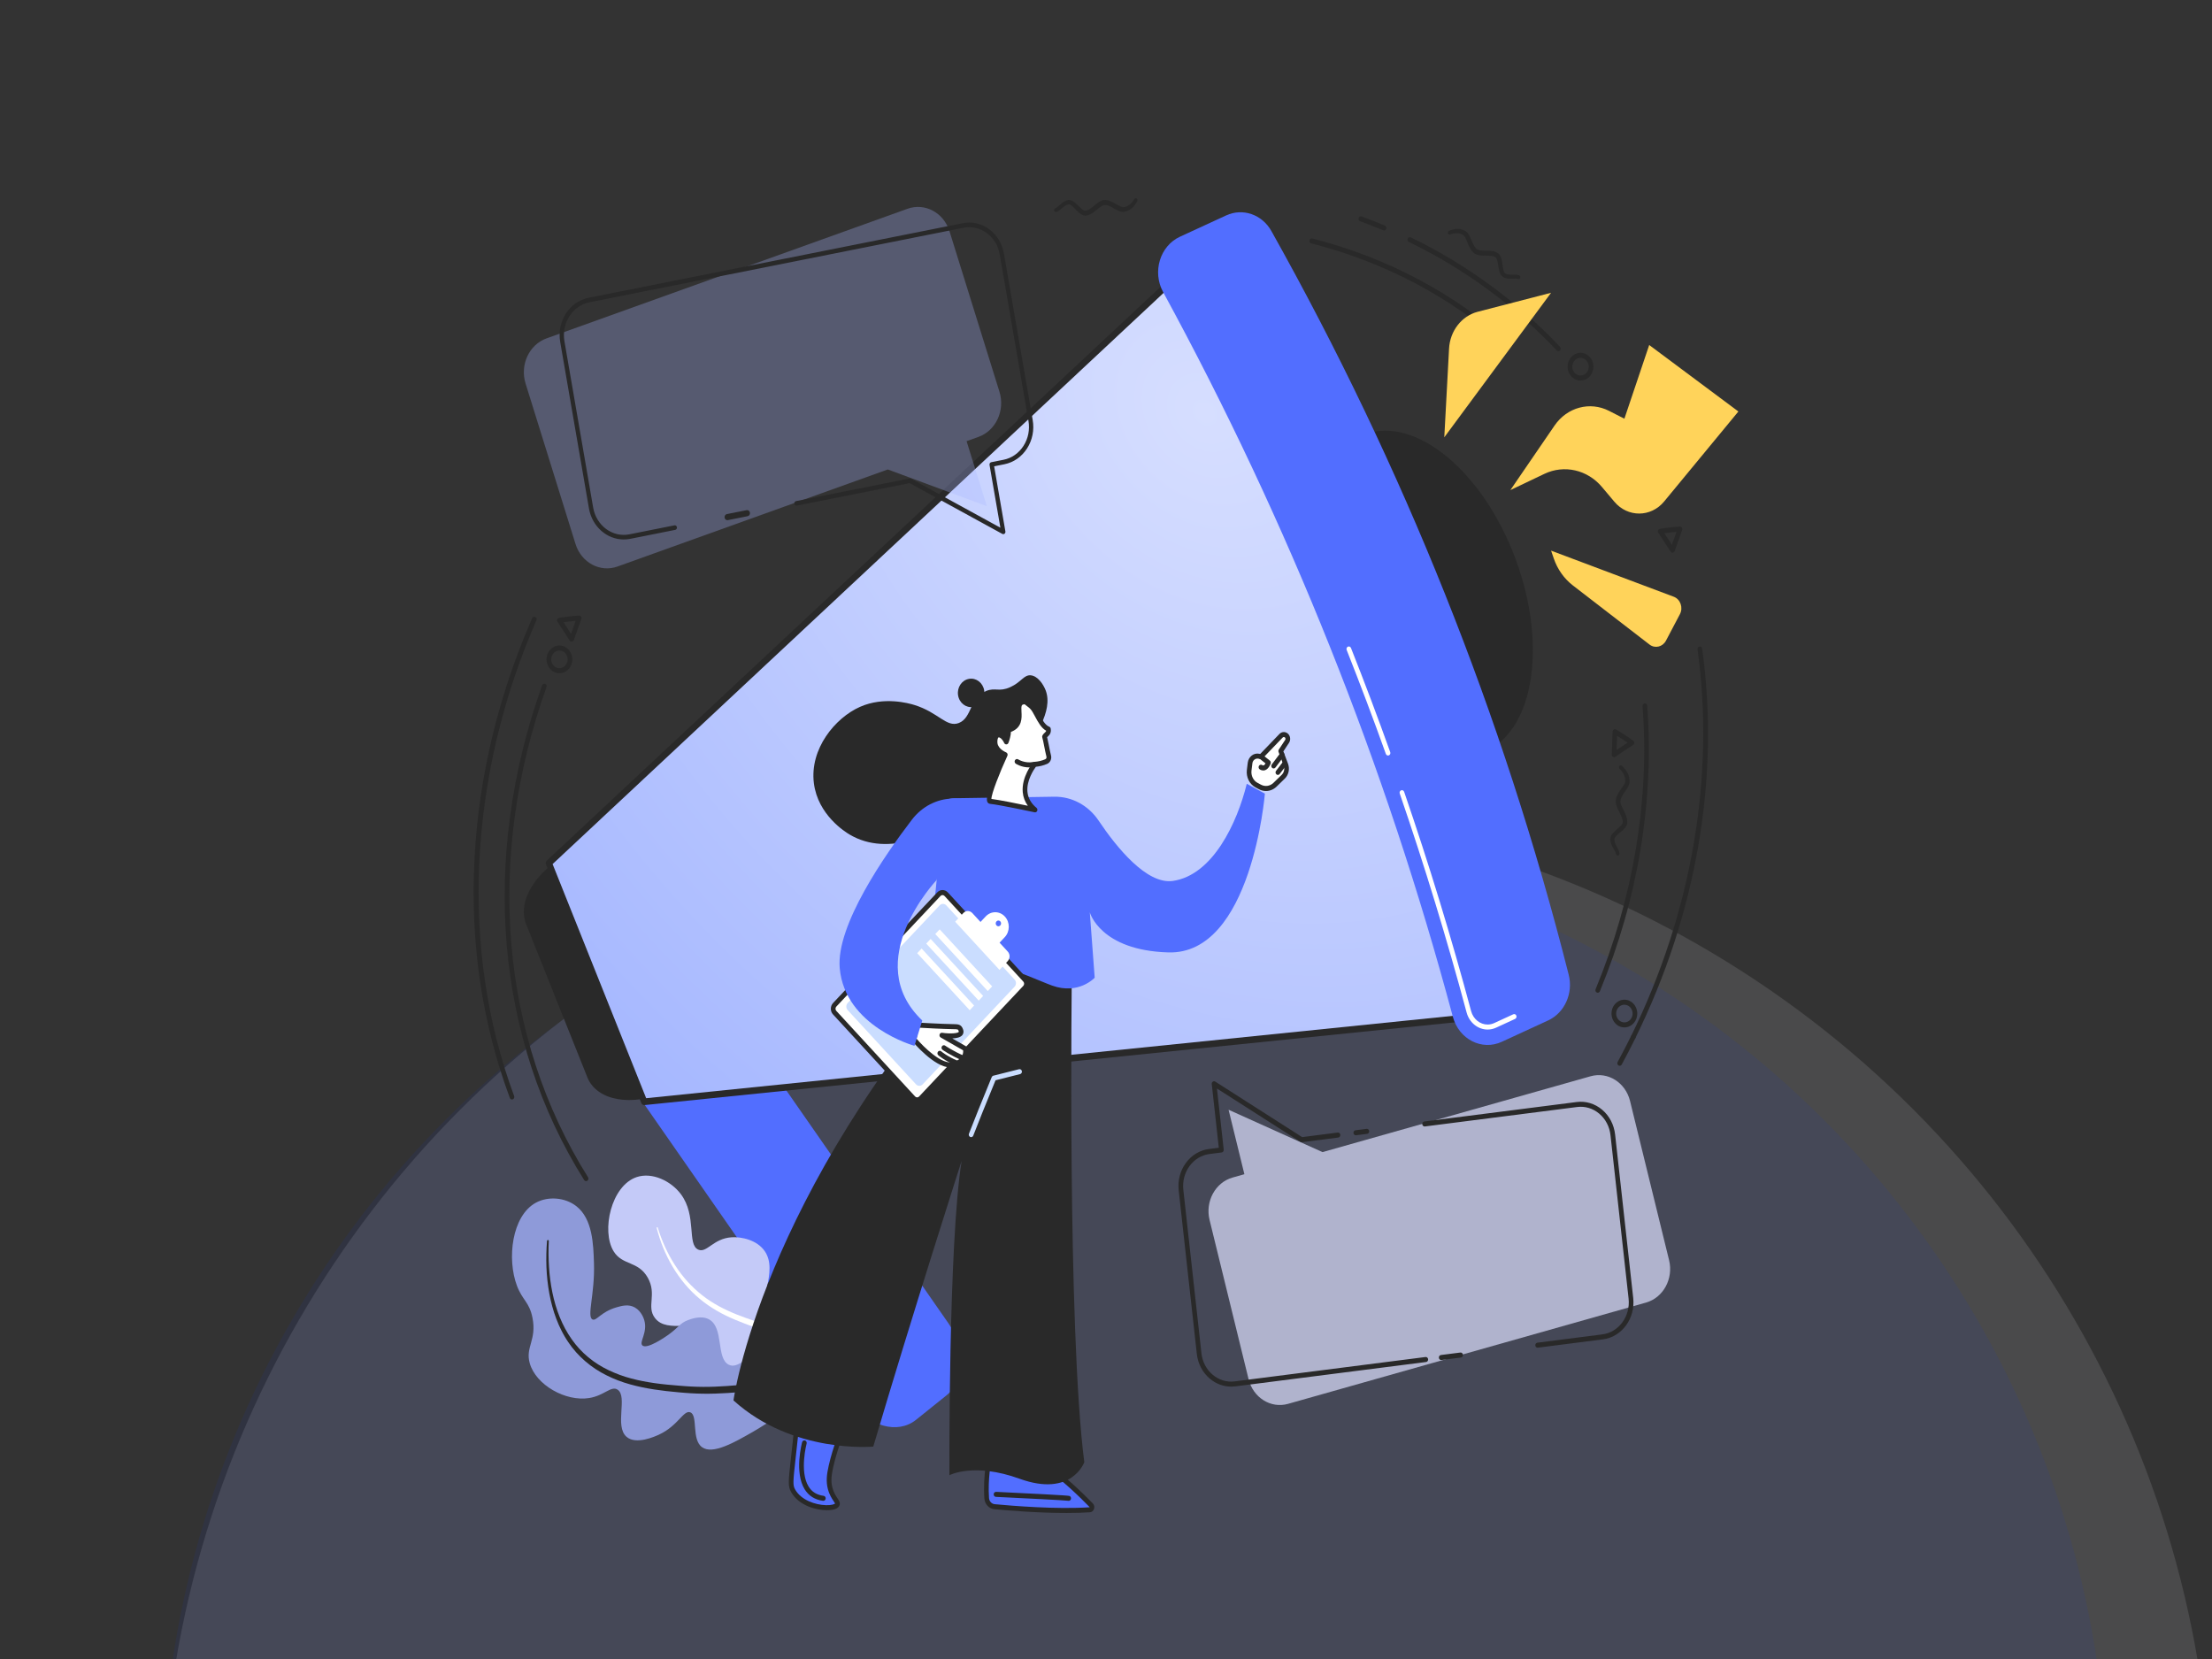 <svg width="424" height="318" viewBox="0 0 424 318" fill="none" xmlns="http://www.w3.org/2000/svg">
<rect x="0" y="0" width="424" height="318" fill="#333333" stroke="none"/>
<g clip-path="url(#clip0_12574_78930)">
<ellipse opacity="0.3" cx="227.5" cy="350.961" rx="196.5" ry="196" fill="#F5F6FF" fill-opacity="0.4"/>
<ellipse opacity="0.1" cx="217.5" cy="345.961" rx="186.5" ry="186" fill="#1B35BF"/>
<path d="M117.772 203.452L163.16 268.652C166.485 273.428 172.05 274.994 175.59 272.15L181.421 267.468C184.962 264.623 185.138 258.447 181.813 253.671L136.427 188.475L117.772 203.452Z" fill="#526EFF"/>
<path d="M284.89 143.955C294.378 139.579 296.668 122.517 290.005 105.845C283.341 89.173 270.247 79.205 260.758 83.581C251.269 87.956 248.979 105.018 255.643 121.69C262.307 138.362 275.401 148.33 284.89 143.955Z" fill="#292929"/>
<path d="M100.853 177.15L112.589 206.513C114.397 211.034 121.235 212.222 127.868 209.163L109.586 163.428C102.957 166.486 99.046 172.628 100.853 177.15Z" fill="#292929"/>
<path d="M235.48 48.703L224.849 53.604L105.203 165.449L123.482 211.185L281.383 195.062L292.013 190.162L235.48 48.703Z" fill="url(#paint0_radial_12574_78930)"/>
<path d="M123.482 211.666C123.306 211.666 123.141 211.554 123.07 211.374L104.791 165.639C104.713 165.446 104.761 165.222 104.907 165.087L224.553 53.241C224.589 53.209 224.628 53.18 224.67 53.161L235.3 48.261C235.527 48.155 235.79 48.267 235.889 48.514L292.422 189.973C292.521 190.217 292.414 190.499 292.186 190.605L281.556 195.506C281.514 195.525 281.469 195.538 281.422 195.541L123.521 211.663C123.512 211.666 123.497 211.666 123.482 211.666ZM105.744 165.581L123.766 210.675L281.272 194.591L291.428 189.909L235.244 49.336L225.088 54.018L105.744 165.581Z" fill="#292929"/>
<path d="M123.482 211.827C123.246 211.827 123.028 211.676 122.932 211.439L104.654 165.703C104.552 165.446 104.615 165.148 104.809 164.965L224.455 53.119C224.503 53.075 224.554 53.039 224.61 53.014L235.241 48.113C235.543 47.972 235.895 48.123 236.027 48.45L292.56 189.909C292.692 190.233 292.551 190.612 292.246 190.753L281.616 195.653C281.559 195.679 281.5 195.695 281.437 195.701L123.536 211.824C123.521 211.827 123.5 211.827 123.482 211.827ZM105.923 165.626L123.859 210.505L281.234 194.437L291.231 189.829L235.166 49.544L225.169 54.153L105.923 165.626Z" fill="#292929"/>
<path d="M296.74 195.602L287.867 199.693C284.033 201.462 279.642 199.206 278.488 194.902C265.581 146.702 247.117 100.37 222.941 55.966C220.837 52.105 222.346 47.141 226.173 45.376L235.041 41.288C238.217 39.824 241.916 41.102 243.699 44.282C269.086 89.581 288.097 137.091 300.69 186.828C301.595 190.4 299.907 194.142 296.74 195.602Z" fill="#526EFF"/>
<path d="M285.141 197.347C283.292 197.347 281.64 196.006 281.126 194.087C277.361 180.031 273.05 165.905 268.306 152.106C268.219 151.856 268.338 151.58 268.571 151.487C268.802 151.394 269.061 151.522 269.148 151.772C273.899 165.594 278.219 179.739 281.989 193.821C282.393 195.332 283.692 196.385 285.144 196.385C285.584 196.385 286.014 196.288 286.429 196.096L290.065 194.421C290.292 194.315 290.555 194.427 290.654 194.674C290.752 194.918 290.645 195.201 290.418 195.306L286.782 196.982C286.256 197.225 285.703 197.347 285.141 197.347Z" fill="white"/>
<path d="M266.062 144.821C265.883 144.821 265.713 144.703 265.644 144.513C263.263 137.861 260.735 131.157 258.133 124.585C258.037 124.341 258.142 124.059 258.369 123.953C258.596 123.85 258.859 123.962 258.958 124.206C261.566 130.788 264.097 137.505 266.481 144.167C266.57 144.414 266.454 144.693 266.224 144.789C266.17 144.809 266.116 144.821 266.062 144.821Z" fill="white"/>
<path d="M316.124 66.132L311.365 80.258L308.416 78.753C304.756 76.886 300.376 78.067 297.977 81.574L289.51 93.942L296.02 90.835C299.823 89.022 304.278 90.036 307.069 93.351L309.447 96.175C312.004 99.214 316.456 99.189 318.987 96.124L333.217 78.875L316.124 66.132Z" fill="#FFD35A"/>
<path d="M320.83 114.384L297.316 105.549L297.821 107.025C298.532 109.111 299.811 110.921 301.493 112.218L316.178 123.545C317.23 124.357 318.702 124.008 319.339 122.798L322.004 117.737C322.673 116.473 322.111 114.865 320.83 114.384Z" fill="#FFD35A"/>
<path d="M155.809 274.831C160.359 270.9 162.361 265.155 160.834 260.756C159.295 256.321 154.542 254.289 154.166 254.132C150.535 252.64 148.803 254.206 147.368 252.63C144.805 249.822 149.346 243.76 146.565 239.791C145.083 237.676 142.149 237.047 140.24 237.166C136.72 237.387 135.486 240.231 133.864 239.537C131.635 238.581 133.61 233.055 130.521 228.912C128.606 226.345 125.002 224.647 122.06 225.62C117.145 227.243 115.212 235.94 117.623 239.855C119.32 242.612 122.331 241.646 124.169 244.916C125.97 248.122 123.867 250.442 125.534 252.63C127.981 255.843 133.691 252.396 136.598 255.888C138.295 257.925 136.861 259.716 138.519 261.686C141.244 264.921 146.368 261.577 150.643 264.077C152.711 265.29 154.921 268.069 155.809 274.831Z" fill="#C4CAF8"/>
<path d="M155.552 273.184C155.606 272.921 155.669 272.658 155.705 272.392L155.857 271.403C155.881 271.24 155.911 271.073 155.929 270.909L155.977 270.412L156.072 269.42C156.09 268.759 156.15 268.095 156.114 267.437C156.087 264.809 155.466 262.177 154.014 260.123L153.742 259.738L153.443 259.379C153.252 259.129 153.025 258.92 152.813 258.692C152.365 258.265 151.893 257.858 151.379 257.508C150.874 257.142 150.33 256.837 149.783 256.536C149.224 256.25 148.66 255.977 148.074 255.733C145.747 254.748 143.288 253.984 140.895 252.967C138.499 251.966 136.168 250.673 134.122 248.962C132.066 247.265 130.324 245.156 128.941 242.827C128.245 241.665 127.644 240.439 127.124 239.181C126.61 237.92 126.192 236.617 125.852 235.295L126.049 235.231C126.849 237.814 127.949 240.288 129.386 242.509C130.103 243.619 130.901 244.669 131.773 245.634C132.652 246.597 133.596 247.483 134.603 248.276C136.616 249.87 138.893 251.035 141.247 251.976C142.427 252.447 143.628 252.865 144.841 253.278C146.052 253.696 147.276 254.106 148.484 254.604C149.09 254.848 149.688 255.127 150.282 255.422C150.871 255.733 151.456 256.058 152.015 256.449C152.58 256.825 153.109 257.267 153.616 257.742C153.855 257.996 154.115 258.23 154.333 258.506L154.674 258.91L154.985 259.337C155.2 259.616 155.373 259.928 155.561 260.229C155.744 260.534 155.893 260.858 156.057 261.176C156.195 261.507 156.338 261.834 156.464 262.168C156.571 262.508 156.691 262.845 156.789 263.188C157.178 264.568 157.339 265.996 157.372 267.405C157.411 268.114 157.354 268.814 157.336 269.52L157.238 270.566L157.187 271.089C157.169 271.262 157.136 271.435 157.112 271.605L156.957 272.639C156.912 272.985 156.828 273.322 156.762 273.662L156.691 274.012C156.407 274.295 156.111 274.567 155.803 274.834C155.735 274.253 155.648 273.707 155.552 273.184Z" fill="white"/>
<path d="M153.147 275.536C153.503 274.282 154.426 270.434 152.753 266.301C152.457 265.572 150.345 260.351 146.499 259.783C143.255 259.305 141.629 262.562 139.69 261.59C137.208 260.345 138.818 254.475 135.896 252.893C134.402 252.085 132.49 252.81 131.854 253.05C130.3 253.638 130.127 254.418 128.062 255.887C127.707 256.141 123.969 258.769 123.118 257.877C122.49 257.222 124.169 255.448 123.5 253.073C123.44 252.858 122.992 251.353 121.689 250.618C120.476 249.934 119.192 250.294 118.125 250.605C115.146 251.484 114.313 253.278 113.569 252.916C112.436 252.367 114.041 248.076 113.853 242.143C113.739 238.484 113.587 233.642 110.477 231.206C108.313 229.512 105.072 229.258 102.717 230.536C98.098 233.045 97.139 241.321 99.099 246.481C100.157 249.264 101.469 249.575 102.066 252.595C102.915 256.876 100.662 258.207 101.54 261.304C102.726 265.486 108.436 268.707 112.941 267.976C115.851 267.504 117.151 265.563 118.376 266.368C120.369 267.677 117.752 273.364 120.094 275.408C121.928 277.006 125.594 275.321 126.308 274.994C129.968 273.312 131.014 270.254 132.296 270.71C133.861 271.265 132.481 275.909 134.578 277.407C136.619 278.864 140.754 276.496 144.351 274.436C147.662 272.539 149.108 271.053 150.703 271.673C152.113 272.212 152.792 274.06 153.147 275.536Z" fill="#8E9AD9"/>
<path d="M153.7 279.519C154.262 278.729 154.331 277.859 154.316 277.003C154.319 276.143 154.283 275.279 154.184 274.413C154.083 273.55 153.945 272.686 153.7 271.839C153.461 270.992 153.142 270.164 152.72 269.381C152.287 268.608 151.743 267.899 151.113 267.282C150.474 266.679 149.727 266.175 148.917 265.867C148.113 265.543 147.277 265.395 146.461 265.331C145.645 265.267 144.842 265.277 144.05 265.315C142.469 265.402 140.925 265.566 139.383 265.671C137.841 265.784 136.303 265.848 134.764 265.838C133.996 265.835 133.225 265.809 132.458 265.771C132.072 265.752 131.69 265.723 131.307 265.697L130.145 265.607C128.597 265.485 127.059 265.347 125.532 265.129C124.005 264.914 122.494 264.628 121.009 264.234C119.521 263.845 118.075 263.31 116.685 262.649C113.904 261.339 111.406 259.33 109.584 256.709C107.737 254.106 106.551 250.993 105.885 247.771C105.553 246.157 105.341 244.511 105.236 242.858C105.123 241.202 105.114 239.537 105.195 237.878C105.201 237.775 105.126 237.688 105.033 237.685C104.941 237.679 104.863 237.756 104.854 237.852C104.723 239.524 104.681 241.209 104.743 242.89C104.809 244.572 104.988 246.25 105.29 247.909C105.598 249.565 106.025 251.205 106.626 252.777C106.769 253.172 106.936 253.557 107.101 253.946C107.277 254.327 107.447 254.712 107.642 255.082C107.827 255.46 108.036 255.82 108.242 256.185C108.463 256.542 108.672 256.904 108.911 257.244C110.773 260.027 113.384 262.206 116.27 263.63C117.71 264.353 119.216 264.924 120.746 265.347C122.275 265.777 123.829 266.092 125.386 266.333C126.942 266.573 128.502 266.74 130.058 266.878L131.224 266.978C131.615 267.006 132.009 267.039 132.401 267.061C133.187 267.106 133.972 267.138 134.758 267.148C136.33 267.17 137.904 267.116 139.467 267.016C141.029 266.92 142.583 266.769 144.113 266.698C144.875 266.663 145.63 266.657 146.365 266.718C147.1 266.779 147.811 266.91 148.466 267.176C149.126 267.43 149.715 267.831 150.243 268.329C150.763 268.842 151.214 269.432 151.585 270.09C151.943 270.758 152.218 271.48 152.43 272.231C152.649 272.982 152.771 273.771 152.864 274.564C152.953 275.36 152.986 276.168 152.98 276.977C152.959 277.789 152.947 278.591 153.366 279.464V279.467C153.416 279.573 153.539 279.615 153.637 279.56C153.658 279.567 153.682 279.544 153.7 279.519Z" fill="#292929"/>
<path opacity="0.3" d="M173.947 40.019L104.763 64.859C101.427 66.055 99.627 69.932 100.743 73.515L110.315 104.271C111.431 107.854 115.037 109.788 118.373 108.589L170.176 89.988L189.155 97.024L185.278 84.565L187.557 83.745C190.893 82.549 192.693 78.672 191.577 75.09L182.005 44.336C180.889 40.754 177.282 38.82 173.947 40.019Z" fill="#A8B6FF"/>
<path d="M119.555 103.407C116.353 103.407 113.497 100.953 112.892 97.453L107.384 65.564C106.702 61.617 109.138 57.811 112.813 57.077L184.536 42.784C186.317 42.429 188.118 42.84 189.612 43.942C191.103 45.044 192.107 46.702 192.439 48.615L197.947 80.504C198.278 82.417 197.895 84.351 196.869 85.955C195.842 87.557 194.299 88.636 192.518 88.991L190.559 89.382L192.715 101.864C192.742 102.029 192.682 102.196 192.556 102.299C192.43 102.399 192.263 102.414 192.124 102.337L174.363 92.609L152.74 96.918C152.516 96.962 152.303 96.803 152.262 96.565C152.221 96.327 152.368 96.095 152.59 96.051L174.349 91.716C174.437 91.698 174.53 91.713 174.612 91.757L191.754 101.147L189.675 89.112C189.634 88.874 189.782 88.642 190.003 88.597L192.367 88.127C193.933 87.816 195.29 86.869 196.19 85.459C197.09 84.051 197.427 82.349 197.137 80.668L191.631 48.78C191.341 47.099 190.46 45.641 189.147 44.674C187.836 43.707 186.252 43.346 184.687 43.657L112.963 57.947C109.734 58.59 107.592 61.935 108.191 65.406L113.699 97.294C114.298 100.762 117.412 103.063 120.644 102.42L129.277 100.7C129.498 100.656 129.715 100.815 129.756 101.053C129.797 101.291 129.649 101.523 129.427 101.567L120.794 103.287C120.378 103.366 119.963 103.407 119.555 103.407Z" fill="#292929"/>
<path d="M139.426 99.71C139.169 99.71 138.937 99.513 138.89 99.228C138.835 98.907 139.032 98.602 139.328 98.543L143.112 97.79C143.408 97.731 143.695 97.943 143.75 98.261C143.804 98.581 143.607 98.887 143.312 98.945L139.528 99.698C139.495 99.707 139.462 99.71 139.426 99.71Z" fill="#292929"/>
<path opacity="0.7" d="M246.898 269.093L315.52 249.678C318.827 248.741 320.802 245.102 319.932 241.55L312.451 211.041C311.579 207.489 308.191 205.364 304.883 206.301L253.504 220.838L235.497 212.719L238.526 225.074L236.264 225.713C232.957 226.65 230.982 230.289 231.852 233.841L239.327 264.353C240.199 267.906 243.587 270.03 246.898 269.093Z" fill="#DDE2FF"/>
<path d="M259.882 217.61C259.658 217.61 259.464 217.43 259.437 217.186C259.407 216.923 259.583 216.683 259.828 216.651L261.95 216.381C262.195 216.349 262.419 216.538 262.449 216.801C262.478 217.065 262.302 217.305 262.057 217.337L259.936 217.607C259.918 217.61 259.9 217.61 259.882 217.61Z" fill="#292929"/>
<path d="M294.735 258.33C294.51 258.33 294.316 258.15 294.289 257.906C294.26 257.643 294.436 257.402 294.681 257.37L307.143 255.778C310.289 255.377 312.544 252.3 312.171 248.921L308.702 217.594C308.52 215.957 307.758 214.494 306.551 213.473C305.344 212.453 303.841 212 302.317 212.193L273.121 215.922C272.876 215.954 272.652 215.765 272.622 215.501C272.593 215.238 272.769 214.998 273.014 214.965L302.21 211.237C303.973 211.012 305.708 211.538 307.104 212.716C308.499 213.894 309.38 215.588 309.589 217.478L313.058 248.805C313.491 252.71 310.883 256.269 307.247 256.731L294.785 258.323C294.77 258.326 294.752 258.33 294.735 258.33Z" fill="#292929"/>
<path d="M276.252 260.692C276.028 260.692 275.834 260.512 275.807 260.268C275.777 260.005 275.953 259.764 276.198 259.732L279.924 259.257C280.169 259.225 280.393 259.414 280.423 259.678C280.453 259.941 280.277 260.181 280.032 260.214L276.306 260.688C276.288 260.688 276.27 260.692 276.252 260.692Z" fill="#292929"/>
<path d="M235.987 265.788C234.505 265.788 233.074 265.258 231.89 264.257C230.495 263.079 229.614 261.385 229.405 259.495L225.936 228.168C225.727 226.274 226.217 224.41 227.313 222.911C228.41 221.413 229.984 220.466 231.747 220.241L233.623 220.001L232.27 207.79C232.249 207.607 232.327 207.431 232.47 207.331C232.613 207.232 232.796 207.229 232.942 207.322L249.596 217.963L256.417 217.09C256.662 217.058 256.886 217.247 256.916 217.51C256.945 217.774 256.769 218.014 256.524 218.046L249.554 218.938C249.455 218.951 249.357 218.929 249.273 218.874L233.268 208.65L234.564 220.37C234.594 220.633 234.418 220.873 234.173 220.906L231.852 221.201C230.328 221.397 228.965 222.215 228.015 223.511C227.065 224.808 226.644 226.422 226.823 228.059L230.292 259.385C230.474 261.022 231.236 262.485 232.443 263.506C233.65 264.526 235.153 264.982 236.677 264.786L273.246 260.114C273.491 260.082 273.715 260.271 273.745 260.534C273.775 260.797 273.599 261.038 273.354 261.07L236.784 265.743C236.518 265.772 236.253 265.788 235.987 265.788Z" fill="#292929"/>
<path d="M189.038 132.444C185.814 133.741 186.34 137.582 183.804 138.58C181.425 139.514 179.893 136.552 175.256 135.127C174.177 134.797 169.424 133.468 164.858 135.487C160.06 137.608 155.193 143.548 156.003 150.097C156.759 156.227 162.068 159.5 162.821 159.946C170.49 164.506 179.597 159.439 184.201 156.881C189.585 153.887 192.295 149.761 195.375 145.476C198.225 141.51 201.969 136.299 200.424 132.3C199.991 131.18 198.912 129.556 197.562 129.444C196.25 129.335 195.772 130.747 193.654 131.71C191.473 132.695 190.816 131.729 189.038 132.444Z" fill="#292929"/>
<path d="M188.656 132.377C188.88 133.863 187.942 135.265 186.555 135.509C185.172 135.75 183.867 134.742 183.642 133.253C183.418 131.768 184.357 130.365 185.743 130.125C187.126 129.881 188.429 130.888 188.656 132.377Z" fill="#292929"/>
<path d="M162.797 271.108C161.963 272.928 160.201 276.971 159.28 281.076C158.91 282.731 158.776 283.961 159.125 285.302C159.63 287.231 160.736 287.843 160.488 288.392C159.968 289.541 154.01 289.259 152.032 285.761C151.402 284.644 151.578 283.912 152.313 277.17C152.97 271.118 152.985 270.248 153.807 269.52C156.394 267.232 162.074 270.662 162.797 271.108Z" fill="#526EFF"/>
<path d="M158.522 289.48C156.428 289.48 153.108 288.594 151.65 286.011C151.011 284.881 151.095 284.127 151.638 279.217C151.707 278.592 151.785 277.892 151.868 277.116L152.042 275.508C152.55 270.784 152.639 269.934 153.524 269.151C156.198 266.782 161.468 269.731 163.022 270.691C163.228 270.816 163.305 271.092 163.201 271.32C162.065 273.791 160.542 277.51 159.72 281.188C159.371 282.754 159.23 283.909 159.562 285.173C159.81 286.117 160.216 286.727 160.515 287.17C160.832 287.641 161.13 288.087 160.897 288.604C160.604 289.252 159.636 289.435 158.875 289.474C158.758 289.477 158.642 289.48 158.522 289.48ZM156.156 269.221C155.361 269.221 154.638 269.411 154.091 269.895C153.509 270.412 153.425 271.018 152.929 275.62L152.756 277.228C152.672 278.004 152.594 278.704 152.526 279.33C151.994 284.137 151.952 284.692 152.415 285.51C153.544 287.506 156.201 288.456 158.331 288.514C159.391 288.543 159.938 288.325 160.067 288.203C160.028 288.1 159.893 287.898 159.78 287.731C159.463 287.256 158.982 286.541 158.692 285.433C158.31 283.977 158.465 282.642 158.842 280.963C159.639 277.401 161.074 273.813 162.203 271.307C161.163 270.701 158.382 269.221 156.156 269.221Z" fill="#292929"/>
<path d="M154.181 276.577C154.181 276.577 151.558 286.377 157.815 287.202L154.181 276.577Z" fill="#526EFF"/>
<path d="M157.814 287.683C157.796 287.683 157.778 287.683 157.76 287.68C156.201 287.475 155.015 286.73 154.238 285.469C152.236 282.218 153.688 276.679 153.751 276.445C153.82 276.188 154.068 276.041 154.307 276.114C154.546 276.188 154.683 276.455 154.614 276.711C154.599 276.766 153.216 282.061 154.991 284.939C155.624 285.97 156.568 286.554 157.874 286.724C158.119 286.756 158.295 286.996 158.265 287.26C158.233 287.503 158.038 287.683 157.814 287.683Z" fill="#292929"/>
<path d="M189.835 278.675C189.835 278.675 188.82 282.526 189.133 287.179C189.193 288.042 189.83 288.729 190.63 288.806C193.905 289.117 202.465 289.823 208.873 289.403C209.283 289.377 209.462 288.838 209.166 288.536C207.502 286.829 203.43 282.802 200.52 281.11C196.779 278.935 189.835 278.675 189.835 278.675Z" fill="#526EFF"/>
<path d="M204.422 290.013C198.975 290.013 193.218 289.534 190.591 289.284C189.564 289.188 188.76 288.315 188.685 287.211C188.369 282.529 189.361 278.704 189.402 278.54C189.459 278.328 189.647 278.181 189.851 278.19C190.137 278.2 196.94 278.479 200.732 280.681C203.699 282.404 207.834 286.499 209.477 288.18C209.746 288.456 209.832 288.857 209.707 289.233C209.581 289.605 209.271 289.852 208.903 289.878C207.487 289.974 205.966 290.013 204.422 290.013ZM190.179 279.176C189.943 280.235 189.331 283.45 189.579 287.144C189.62 287.773 190.081 288.27 190.669 288.325C194.018 288.642 202.495 289.339 208.846 288.918L208.858 288.88C207.242 287.224 203.179 283.197 200.308 281.528C197.179 279.715 191.64 279.265 190.179 279.176Z" fill="#292929"/>
<path d="M190.92 286.441C190.92 286.441 204.547 287.092 204.849 287.198L190.92 286.441Z" fill="#526EFF"/>
<path d="M204.848 287.683C204.812 287.683 204.779 287.679 204.744 287.67C204.188 287.58 196.178 287.176 190.898 286.922C190.651 286.909 190.459 286.685 190.471 286.418C190.483 286.152 190.695 285.95 190.937 285.959C197.182 286.258 204.69 286.636 204.989 286.742C205.225 286.826 205.35 287.099 205.272 287.352C205.21 287.554 205.036 287.683 204.848 287.683Z" fill="#292929"/>
<path d="M205.456 186.212C205.456 186.212 204.557 254.777 207.84 280.273C207.84 280.273 205.444 287.07 195.441 283.45C186.666 280.273 181.985 282.77 181.985 282.77C181.985 282.77 181.763 238.613 184.33 222.51C184.33 222.51 174.65 252.656 167.393 277.282C167.393 277.282 152 278.762 140.596 268.432C140.596 268.432 145.758 229.461 187.467 182.743L205.456 186.212Z" fill="#292929"/>
<path d="M186.143 217.969C186.087 217.969 186.027 217.957 185.973 217.934C185.743 217.831 185.636 217.552 185.731 217.305C186.834 214.439 188.175 211.163 189.254 208.528C189.552 207.797 189.836 207.103 190.096 206.465C190.153 206.327 190.267 206.224 190.404 206.189L195.337 204.947C195.576 204.886 195.818 205.046 195.874 205.306C195.931 205.566 195.782 205.823 195.54 205.884L190.825 207.071C190.589 207.649 190.335 208.268 190.072 208.917C188.997 211.548 187.655 214.821 186.556 217.674C186.487 217.857 186.32 217.969 186.143 217.969Z" fill="#CADDFF"/>
<path d="M238.984 150.236C237.155 157.693 232.488 167.754 224.816 168.858C219.775 169.583 213.967 162.34 210.579 157.289C208.61 154.356 205.425 152.655 202.061 152.716L182.776 153.008C181.07 153.034 179.692 154.516 179.674 156.349L179.543 168.681L177.637 188.099C186.346 181.129 196.612 187.101 201.688 188.924C206.767 190.747 209.832 187.409 209.832 187.409L208.894 174.875C208.894 174.875 210.866 182.182 223.952 182.56C239.925 183.026 242.455 152.126 242.455 152.126L238.984 150.236Z" fill="#526EFF"/>
<path d="M241.7 145.034L245.551 141.029C245.817 140.75 246.232 140.718 246.534 140.952C246.877 141.215 246.958 141.729 246.713 142.098L245.491 143.956L246.474 146.565C246.776 147.367 246.582 148.288 245.981 148.872L244.401 150.412C243.609 151.183 242.458 151.353 241.502 150.842L240.86 150.499C239.868 149.97 239.3 148.821 239.444 147.643L239.614 146.253C239.722 145.381 240.487 144.787 241.29 144.951L241.7 145.034Z" fill="white"/>
<path d="M242.668 151.622C242.208 151.622 241.742 151.51 241.306 151.276L240.663 150.932C239.501 150.31 238.835 148.965 239.002 147.582L239.172 146.193C239.238 145.647 239.516 145.15 239.931 144.825C240.347 144.501 240.875 144.376 241.377 144.482L241.557 144.521L245.24 140.689C245.665 140.249 246.319 140.198 246.797 140.567C247.338 140.984 247.463 141.799 247.081 142.383L245.999 144.026L246.89 146.391C247.26 147.377 247.018 148.522 246.283 149.235L244.703 150.775C244.129 151.33 243.403 151.622 242.668 151.622ZM241.022 145.403C240.819 145.403 240.621 145.471 240.454 145.602C240.236 145.772 240.093 146.026 240.06 146.314L239.889 147.704C239.77 148.68 240.242 149.629 241.061 150.066L241.703 150.409C242.501 150.836 243.442 150.695 244.102 150.053L245.683 148.513C246.14 148.067 246.292 147.357 246.059 146.744L245.076 144.136C245.019 143.985 245.037 143.811 245.127 143.677L246.349 141.819C246.45 141.665 246.418 141.45 246.274 141.34C246.149 141.244 245.975 141.257 245.865 141.373L242.014 145.377C241.909 145.487 241.763 145.535 241.616 145.506L241.207 145.422C241.147 145.41 241.085 145.403 241.022 145.403Z" fill="#292929"/>
<path d="M241.699 145.034L243.139 146.177C243.139 146.177 242.661 147.669 241.699 147.056V145.034Z" fill="white"/>
<path d="M242.148 147.688C241.954 147.688 241.724 147.633 241.47 147.473C241.258 147.338 241.186 147.043 241.312 146.812C241.437 146.584 241.712 146.507 241.927 146.642C242.106 146.754 242.196 146.719 242.229 146.706C242.36 146.655 242.483 146.491 242.576 146.327L241.431 145.419C241.231 145.262 241.189 144.96 241.339 144.745C241.485 144.53 241.766 144.485 241.966 144.646L243.406 145.788C243.564 145.913 243.627 146.132 243.564 146.331C243.532 146.433 243.227 147.338 242.543 147.608C242.435 147.653 242.304 147.688 242.148 147.688Z" fill="#292929"/>
<path d="M244.134 147.299C244.036 147.299 243.937 147.264 243.854 147.193C243.659 147.026 243.63 146.725 243.785 146.516L245.407 144.356C245.563 144.151 245.843 144.116 246.038 144.283C246.232 144.45 246.262 144.751 246.106 144.96L244.484 147.119C244.394 147.238 244.263 147.299 244.134 147.299Z" fill="#292929"/>
<path d="M244.944 148.538C244.843 148.538 244.744 148.503 244.661 148.429C244.469 148.259 244.442 147.957 244.598 147.752L245.903 146.048C246.062 145.842 246.343 145.814 246.534 145.984C246.725 146.154 246.752 146.455 246.594 146.661L245.288 148.365C245.201 148.48 245.073 148.538 244.944 148.538Z" fill="#292929"/>
<path d="M196.472 187.814L181.372 171.406C180.986 170.988 180.359 170.985 179.97 171.396L160.001 192.602C159.612 193.015 159.609 193.689 159.992 194.107L175.092 210.515C175.477 210.932 176.104 210.935 176.493 210.524L196.463 189.319C196.851 188.905 196.854 188.231 196.472 187.814Z" fill="white"/>
<path d="M175.797 211.311C175.794 211.311 175.791 211.311 175.788 211.311C175.403 211.307 175.044 211.144 174.772 210.852L159.672 194.444C159.403 194.152 159.254 193.76 159.257 193.349C159.26 192.935 159.412 192.55 159.684 192.258L179.654 171.053C180.219 170.453 181.13 170.459 181.689 171.066L196.789 187.474C197.347 188.08 197.341 189.059 196.777 189.659L176.807 210.864C176.535 211.153 176.176 211.311 175.797 211.311ZM180.664 171.569C180.526 171.569 180.389 171.624 180.281 171.736L160.312 192.942C160.21 193.051 160.15 193.199 160.15 193.353C160.15 193.507 160.204 193.654 160.306 193.767L175.408 210.174C175.51 210.284 175.645 210.348 175.791 210.348H175.794C175.937 210.348 176.072 210.287 176.176 210.181L196.146 188.975C196.358 188.751 196.361 188.379 196.149 188.151L181.049 171.743C180.945 171.627 180.804 171.569 180.664 171.569Z" fill="#292929"/>
<path d="M175.582 207.845L162.481 193.613C162.134 193.234 162.137 192.624 162.487 192.252L180.117 173.534C180.47 173.161 181.037 173.165 181.384 173.54L194.485 187.772C194.832 188.151 194.829 188.761 194.479 189.133L176.849 207.851C176.496 208.227 175.928 208.224 175.582 207.845Z" fill="#CADDFF"/>
<path d="M193.168 182.397L186.37 175.013C185.901 174.503 185.134 174.496 184.659 175.003L183.084 176.675L191.581 185.908L193.156 184.236C193.634 183.732 193.64 182.91 193.168 182.397Z" fill="white"/>
<path d="M192.615 175.687C191.605 174.589 189.962 174.58 188.94 175.664L187.094 177.625L190.748 181.595L192.594 179.634C193.616 178.549 193.625 176.781 192.615 175.687ZM191.011 177.388C190.81 177.169 190.813 176.823 191.014 176.608C191.214 176.393 191.539 176.396 191.74 176.611C191.94 176.826 191.937 177.176 191.737 177.391C191.536 177.606 191.211 177.606 191.011 177.388Z" fill="white"/>
<path d="M190.18 189.074L180.117 178.139L179.274 179.035L189.336 189.969L190.18 189.074Z" fill="white"/>
<path d="M188.449 190.908L178.386 179.973L177.542 180.869L187.605 191.803L188.449 190.908Z" fill="white"/>
<path d="M186.717 192.747L176.654 181.812L175.811 182.708L185.874 193.642L186.717 192.747Z" fill="white"/>
<path d="M175.199 199.238C175.199 199.238 179.827 204.841 182.74 204.055C185.656 203.269 185.008 201.01 185.008 201.01L180.529 198.442C180.529 198.442 184.667 199.059 184.201 197.544C183.962 196.764 183.607 196.806 182.666 196.79C180.234 196.748 175.722 196.482 175.722 196.482L175.199 199.238Z" fill="white"/>
<path d="M182.167 204.607C179.075 204.607 175.047 199.777 174.865 199.556C174.772 199.444 174.733 199.29 174.76 199.142L175.283 196.385C175.328 196.151 175.522 195.987 175.746 196C175.791 196.003 180.279 196.27 182.672 196.308L182.821 196.311C183.649 196.324 184.3 196.334 184.626 197.393C184.739 197.765 184.686 198.125 184.47 198.401C184.118 198.853 183.335 199.014 182.537 199.046L185.217 200.583C185.322 200.644 185.4 200.743 185.435 200.865C185.447 200.907 185.716 201.873 185.199 202.855C184.781 203.651 183.989 204.212 182.848 204.52C182.63 204.581 182.4 204.607 182.167 204.607ZM175.684 199.094C177.046 200.689 180.542 204.148 182.633 203.586C183.526 203.346 184.127 202.941 184.42 202.383C184.638 201.966 184.635 201.552 184.611 201.324L180.317 198.866C180.126 198.757 180.037 198.516 180.102 198.291C180.168 198.07 180.374 197.932 180.589 197.964C182.224 198.208 183.676 198.057 183.789 197.775C183.789 197.768 183.792 197.743 183.777 197.695C183.658 197.3 183.652 197.284 182.812 197.274L182.66 197.271C180.661 197.239 177.231 197.05 176.084 196.982L175.684 199.094Z" fill="#292929"/>
<path d="M180.139 201.898C180.139 201.898 181.196 202.852 183.458 203.805L180.139 201.898Z" fill="white"/>
<path d="M183.454 204.286C183.401 204.286 183.344 204.276 183.29 204.254C180.987 203.285 179.893 202.309 179.848 202.267C179.66 202.097 179.633 201.792 179.794 201.59C179.953 201.388 180.237 201.359 180.425 201.529C180.434 201.539 181.468 202.45 183.619 203.355C183.849 203.452 183.962 203.731 183.873 203.978C183.804 204.17 183.634 204.286 183.454 204.286Z" fill="#292929"/>
<path d="M180.921 200.833C180.921 200.833 182.307 201.825 184.67 202.852L180.921 200.833Z" fill="white"/>
<path d="M184.671 203.333C184.614 203.333 184.557 203.32 184.503 203.298C182.125 202.265 180.73 201.276 180.673 201.234C180.467 201.087 180.41 200.788 180.548 200.567C180.685 200.346 180.963 200.285 181.169 200.432C181.184 200.442 182.552 201.411 184.838 202.406C185.068 202.505 185.179 202.788 185.086 203.032C185.014 203.218 184.847 203.333 184.671 203.333Z" fill="#292929"/>
<path d="M182.585 153.072C179.561 153.127 176.717 154.61 174.796 157.116C169.684 163.791 160.231 177.359 160.96 185.577C161.958 196.799 175.289 200.464 175.289 200.464L176.783 195.612C164.778 184.204 179.54 168.681 179.54 168.681L183.55 153.056L182.585 153.072Z" fill="#526EFF"/>
<path d="M196.552 134.511C197.084 134.983 197.395 135.118 197.828 135.567C198.71 136.482 199.477 139.184 200.956 139.742C201.115 140.624 200.457 140.727 200.209 141.218C200.395 141.651 200.696 143.676 201.019 144.912C201.133 145.345 200.926 145.804 200.538 145.974C199.884 146.26 199.149 146.446 198.321 146.51C198.321 146.51 194.1 151.676 198.396 155.229C198.396 155.229 191.763 153.804 189.803 153.599C188.641 153.477 192.695 144.661 192.695 144.661C192.57 144.61 190.921 143.933 190.747 142.466C190.685 141.927 190.792 141.074 191.243 140.891C191.682 140.714 192.42 141.189 192.886 142.2C192.988 141.959 193.078 141.648 193.17 141.292C193.296 140.804 193.388 140.246 193.257 139.963C197.371 138.77 193.675 134.479 196.552 134.511Z" fill="white"/>
<path d="M198.399 155.71C198.369 155.71 198.34 155.707 198.313 155.701C198.247 155.688 191.68 154.279 189.765 154.08C189.55 154.057 189.367 153.926 189.263 153.724C188.725 152.684 190.715 147.935 192.095 144.899C191.48 144.555 190.458 143.805 190.309 142.534C190.228 141.853 190.368 140.737 191.091 140.445C191.605 140.236 192.239 140.518 192.753 141.128C192.938 140.387 192.86 140.185 192.86 140.181C192.809 140.053 192.806 139.896 192.863 139.771C192.92 139.646 193.018 139.54 193.144 139.504C195.041 138.952 194.975 137.746 194.907 136.472C194.865 135.711 194.826 134.992 195.268 134.495C195.552 134.177 195.976 134.026 196.559 134.033C196.66 134.033 196.762 134.071 196.84 134.142C197.058 134.335 197.234 134.466 197.407 134.598C197.646 134.777 197.87 134.944 198.142 135.227C198.51 135.609 198.833 136.215 199.179 136.857C199.717 137.861 200.326 138.997 201.109 139.293C201.259 139.35 201.372 139.488 201.402 139.655C201.554 140.515 201.13 140.916 200.849 141.18C200.801 141.224 200.754 141.269 200.715 141.311C200.798 141.622 200.894 142.097 201.029 142.784C201.16 143.455 201.306 144.218 201.456 144.79C201.632 145.464 201.312 146.166 200.712 146.426C200.052 146.712 199.326 146.898 198.555 146.978C198.145 147.537 196.744 149.619 196.941 151.769C197.049 152.954 197.634 153.99 198.677 154.85C198.842 154.988 198.898 155.226 198.812 155.431C198.734 155.604 198.573 155.71 198.399 155.71ZM190.037 153.143C191.56 153.329 195.029 154.035 197.019 154.449C196.457 153.676 196.129 152.806 196.042 151.856C195.776 148.933 197.894 146.304 197.984 146.195C198.062 146.099 198.172 146.041 198.289 146.032C199.042 145.974 199.741 145.804 200.368 145.531C200.545 145.454 200.637 145.245 200.586 145.043C200.431 144.44 200.279 143.663 200.144 142.977C200.019 142.332 199.875 141.6 199.801 141.42C199.741 141.282 199.747 141.122 199.815 140.99C199.938 140.749 200.105 140.592 200.255 140.451C200.422 140.294 200.512 140.21 200.533 140.066C199.591 139.553 198.961 138.378 198.399 137.329C198.089 136.748 197.793 136.196 197.518 135.91C197.3 135.682 197.121 135.551 196.896 135.381C196.75 135.272 196.589 135.153 196.401 134.992C196.215 135.002 196.015 135.044 195.917 135.156C195.743 135.352 195.77 135.869 195.8 136.414C195.866 137.643 195.964 139.469 193.768 140.3C193.774 140.599 193.718 140.968 193.601 141.423C193.52 141.744 193.419 142.11 193.293 142.402C193.222 142.572 193.066 142.681 192.893 142.685C192.72 142.688 192.561 142.582 192.484 142.415C192.077 141.532 191.537 141.285 191.399 141.343C191.274 141.395 191.127 141.902 191.19 142.409C191.33 143.599 192.788 144.186 192.848 144.212C192.968 144.26 193.063 144.36 193.111 144.485C193.159 144.61 193.153 144.754 193.096 144.876C191.569 148.201 190.031 152.158 190.037 153.143Z" fill="#292929"/>
<path d="M194.934 145.974C194.934 145.974 196.341 146.911 198.19 146.529L194.934 145.974Z" fill="white"/>
<path d="M197.288 147.1C195.797 147.1 194.748 146.417 194.698 146.381C194.488 146.24 194.423 145.945 194.554 145.717C194.686 145.492 194.961 145.422 195.17 145.56C195.197 145.576 196.472 146.388 198.107 146.051C198.349 145.999 198.585 146.173 198.632 146.433C198.68 146.693 198.519 146.946 198.277 146.997C197.93 147.071 197.599 147.1 197.288 147.1Z" fill="#292929"/>
<path d="M298.715 67.316C298.601 67.316 298.488 67.272 298.401 67.178C290.295 58.572 280.759 51.573 270.057 46.371C269.832 46.262 269.731 45.976 269.832 45.736C269.934 45.495 270.2 45.386 270.424 45.495C281.225 50.745 290.848 57.808 299.031 66.495C299.208 66.681 299.211 66.986 299.034 67.175C298.945 67.268 298.831 67.316 298.715 67.316Z" fill="#292929"/>
<path d="M265.302 44.176C265.249 44.176 265.192 44.166 265.138 44.144C263.683 43.531 262.186 42.944 260.698 42.398C260.465 42.311 260.34 42.039 260.418 41.788C260.498 41.538 260.752 41.403 260.985 41.487C262.488 42.039 263.994 42.629 265.464 43.248C265.694 43.345 265.807 43.624 265.718 43.871C265.649 44.06 265.482 44.176 265.302 44.176Z" fill="#292929"/>
<path d="M98.14 210.752C97.961 210.752 97.793 210.636 97.725 210.45C92.412 196.163 90.133 180.792 90.945 164.766C91.743 149.048 95.466 133.478 102.012 118.482C102.117 118.241 102.385 118.138 102.607 118.251C102.831 118.363 102.926 118.652 102.822 118.892C89.721 148.904 88.164 182.143 98.555 210.094C98.648 210.341 98.534 210.62 98.304 210.72C98.25 210.742 98.194 210.752 98.14 210.752Z" fill="#292929"/>
<path d="M310.461 204.292C310.384 204.292 310.306 204.27 310.234 204.225C310.019 204.09 309.944 203.792 310.073 203.561C310.975 201.901 311.851 200.207 312.681 198.522C312.798 198.285 313.073 198.195 313.294 198.32C313.515 198.445 313.598 198.74 313.482 198.978C312.645 200.676 311.764 202.383 310.856 204.052C310.769 204.206 310.62 204.292 310.461 204.292Z" fill="#292929"/>
<path d="M313.079 199.231C313.007 199.231 312.935 199.212 312.87 199.177C312.652 199.052 312.568 198.763 312.684 198.525C324.265 174.996 328.776 148.695 325.382 124.467C325.346 124.203 325.514 123.96 325.759 123.918C326.004 123.879 326.231 124.059 326.27 124.322C327.988 136.6 327.746 149.292 325.547 162.045C323.363 174.714 319.302 187.14 313.476 198.975C313.396 199.138 313.24 199.231 313.079 199.231Z" fill="#292929"/>
<path d="M289.046 66.54C288.945 66.54 288.843 66.504 288.759 66.431C278.063 56.925 265.467 50.27 251.326 46.644C251.084 46.583 250.938 46.323 250.995 46.063C251.051 45.803 251.296 45.645 251.535 45.706C265.811 49.368 278.529 56.088 289.333 65.683C289.524 65.853 289.551 66.155 289.393 66.36C289.303 66.479 289.175 66.54 289.046 66.54Z" fill="#292929"/>
<path d="M112.34 226.399C112.197 226.399 112.053 226.325 111.967 226.187C94.987 199.151 92.053 164.586 103.918 131.353C104.007 131.106 104.264 130.981 104.497 131.077C104.727 131.173 104.844 131.449 104.754 131.7C92.998 164.634 95.896 198.878 112.71 225.648C112.848 225.87 112.794 226.168 112.591 226.316C112.513 226.374 112.424 226.399 112.34 226.399Z" fill="#292929"/>
<path d="M276.844 83.824L277.758 66.822C277.94 63.427 280.169 60.562 283.246 59.762L297.316 56.117L276.844 83.824Z" fill="#FFD35A"/>
<path d="M306.257 190.291C306.198 190.291 306.135 190.278 306.075 190.249C305.848 190.14 305.746 189.858 305.848 189.614C313.108 172.035 316.221 153.271 314.847 135.349C314.826 135.082 315.011 134.851 315.256 134.829C315.504 134.806 315.719 135.005 315.74 135.268C317.124 153.348 313.987 172.275 306.667 190.002C306.592 190.185 306.431 190.291 306.257 190.291Z" fill="#292929"/>
<path d="M311.369 196.937C311.238 196.937 311.103 196.924 310.969 196.902C310.318 196.79 309.744 196.408 309.359 195.833C308.973 195.259 308.818 194.556 308.922 193.853C309.027 193.154 309.383 192.537 309.917 192.124C310.452 191.71 311.106 191.543 311.761 191.655C312.412 191.767 312.986 192.149 313.371 192.724C313.757 193.298 313.912 194.001 313.807 194.704C313.703 195.403 313.347 196.019 312.812 196.433C312.385 196.764 311.883 196.937 311.369 196.937ZM311.36 192.586C311.032 192.586 310.712 192.695 310.44 192.907C310.1 193.173 309.873 193.564 309.807 194.01C309.738 194.457 309.837 194.906 310.085 195.272C310.33 195.637 310.697 195.881 311.112 195.952C311.528 196.026 311.946 195.917 312.287 195.653C312.627 195.387 312.854 194.996 312.92 194.55C312.989 194.104 312.887 193.654 312.642 193.288C312.397 192.923 312.03 192.679 311.614 192.608C311.531 192.592 311.444 192.586 311.36 192.586Z" fill="#292929"/>
<path d="M309.389 145.133C309.312 145.133 309.234 145.11 309.162 145.069C309.019 144.979 308.932 144.812 308.941 144.632L309.108 140.233C309.114 140.066 309.201 139.915 309.335 139.835C309.47 139.751 309.634 139.751 309.772 139.832C311.448 140.813 313.052 141.959 313.067 141.969C313.196 142.059 313.27 142.213 313.267 142.376C313.264 142.54 313.184 142.691 313.055 142.777L309.622 145.062C309.554 145.11 309.47 145.133 309.389 145.133ZM309.975 141.054L309.87 143.766L311.983 142.36C311.502 142.03 310.77 141.542 309.975 141.054Z" fill="#292929"/>
<path d="M310.842 146.782C311.191 147.055 311.457 147.357 311.708 147.713C311.95 148.066 312.156 148.467 312.261 148.913C312.314 149.138 312.347 149.366 312.356 149.6C312.353 149.722 312.365 149.825 312.347 149.959L312.317 150.165L312.264 150.348C312.105 150.823 311.866 151.16 311.645 151.493C311.421 151.821 311.2 152.129 311.018 152.443C310.833 152.754 310.686 153.069 310.629 153.374C310.498 153.9 310.853 154.59 311.203 155.283C311.379 155.636 311.565 156.002 311.711 156.413C311.854 156.82 311.974 157.299 311.902 157.822C311.851 158.117 311.723 158.377 311.582 158.563C311.442 158.759 311.293 158.913 311.14 159.057C310.839 159.34 310.534 159.577 310.253 159.818C309.975 160.055 309.7 160.302 309.557 160.546C309.479 160.668 309.464 160.755 309.449 160.899C309.44 161.034 309.47 161.191 309.509 161.352C309.602 161.676 309.763 162.013 309.942 162.359C310.032 162.533 310.124 162.709 310.214 162.902C310.301 163.097 310.396 163.293 310.429 163.595C310.45 163.794 310.319 163.973 310.136 163.996C309.954 164.018 309.79 163.88 309.763 163.688L309.76 163.669C309.748 163.572 309.679 163.402 309.596 163.245C309.515 163.084 309.419 162.918 309.321 162.744C309.127 162.401 308.926 162.035 308.783 161.602C308.717 161.38 308.66 161.143 308.666 160.877C308.669 160.623 308.747 160.312 308.879 160.1C309.133 159.664 309.446 159.4 309.736 159.131C310.032 158.868 310.322 158.63 310.576 158.38C310.833 158.136 311.021 157.86 311.048 157.677C311.084 157.404 311.018 157.08 310.895 156.75C310.773 156.419 310.602 156.082 310.426 155.733C310.25 155.383 310.059 155.023 309.906 154.609C309.832 154.401 309.76 154.179 309.73 153.929L309.706 153.74L309.709 153.538C309.706 153.396 309.736 153.284 309.757 153.162C309.856 152.681 310.062 152.283 310.277 151.923C310.495 151.564 310.731 151.243 310.949 150.932C311.161 150.62 311.376 150.312 311.475 150.036L311.511 149.937L311.526 149.847C311.538 149.786 311.535 149.69 311.541 149.613C311.541 149.449 311.523 149.282 311.49 149.119C311.355 148.467 310.934 147.822 310.447 147.36L310.426 147.341C310.289 147.209 310.274 146.981 310.396 146.831C310.507 146.696 310.704 146.673 310.842 146.782Z" fill="#292929"/>
<path d="M107.232 129.046C107.1 129.046 106.969 129.036 106.835 129.01C105.487 128.776 104.57 127.409 104.788 125.962C105.006 124.514 106.279 123.529 107.626 123.763C108.974 123.998 109.891 125.365 109.673 126.812C109.476 128.115 108.421 129.046 107.232 129.046ZM107.229 124.694C106.47 124.694 105.798 125.288 105.672 126.119C105.535 127.04 106.117 127.913 106.978 128.06C107.835 128.208 108.648 127.582 108.786 126.658C108.923 125.737 108.337 124.864 107.48 124.717C107.396 124.701 107.313 124.694 107.229 124.694Z" fill="#292929"/>
<path d="M109.574 122.997C109.427 122.997 109.29 122.92 109.206 122.791L106.861 119.178C106.771 119.04 106.756 118.867 106.816 118.713C106.879 118.559 107.007 118.453 107.16 118.427C109.048 118.122 110.969 117.987 110.987 117.987C111.139 117.978 111.286 118.052 111.375 118.183C111.465 118.315 111.489 118.488 111.432 118.642L109.986 122.692C109.926 122.859 109.786 122.974 109.622 122.997C109.61 122.997 109.592 122.997 109.574 122.997ZM108.014 119.268L109.457 121.495L110.348 119.005C109.777 119.056 108.922 119.143 108.014 119.268Z" fill="#292929"/>
<path d="M218.001 38.531C217.801 38.942 217.568 39.272 217.278 39.59C216.991 39.901 216.654 40.177 216.256 40.36C216.059 40.45 215.853 40.521 215.638 40.566C215.524 40.582 215.432 40.607 215.303 40.611L215.109 40.607L214.933 40.578C214.47 40.482 214.126 40.277 213.785 40.094C213.451 39.908 213.131 39.718 212.817 39.571C212.504 39.423 212.19 39.311 211.903 39.298C211.398 39.237 210.819 39.722 210.233 40.197C209.934 40.437 209.627 40.688 209.271 40.909C208.918 41.124 208.494 41.323 208.004 41.326C207.723 41.316 207.466 41.22 207.272 41.098C207.072 40.98 206.908 40.842 206.752 40.704C206.445 40.428 206.182 40.139 205.919 39.876C205.659 39.619 205.387 39.362 205.142 39.247C205.017 39.182 204.936 39.179 204.801 39.186C204.676 39.195 204.536 39.25 204.395 39.317C204.111 39.465 203.824 39.69 203.535 39.93C203.388 40.049 203.239 40.177 203.078 40.299C202.91 40.421 202.743 40.553 202.471 40.633C202.292 40.688 202.106 40.575 202.059 40.383C202.011 40.193 202.112 39.998 202.286 39.94L202.304 39.933C202.39 39.905 202.537 39.805 202.668 39.696C202.806 39.584 202.943 39.459 203.086 39.33C203.373 39.073 203.678 38.804 204.054 38.586C204.249 38.483 204.458 38.387 204.703 38.351C204.936 38.316 205.235 38.351 205.45 38.457C205.889 38.659 206.179 38.952 206.472 39.221C206.755 39.494 207.021 39.767 207.287 39.998C207.55 40.232 207.834 40.392 208.004 40.392C208.261 40.389 208.548 40.27 208.835 40.091C209.122 39.911 209.405 39.68 209.698 39.439C209.994 39.199 210.296 38.942 210.651 38.717C210.834 38.608 211.025 38.499 211.249 38.425L211.419 38.371L211.604 38.342C211.733 38.316 211.84 38.332 211.957 38.335C212.414 38.367 212.814 38.528 213.176 38.701C213.538 38.878 213.869 39.08 214.192 39.263C214.509 39.439 214.828 39.622 215.097 39.686L215.196 39.709L215.282 39.712C215.339 39.718 215.429 39.696 215.5 39.693C215.653 39.667 215.802 39.622 215.949 39.564C216.528 39.324 217.06 38.778 217.41 38.191L217.425 38.165C217.526 37.998 217.732 37.95 217.888 38.056C218.031 38.162 218.079 38.367 218.001 38.531Z" fill="#292929"/>
<path d="M302.96 72.942C302.829 72.942 302.697 72.932 302.563 72.906C301.911 72.794 301.338 72.412 300.952 71.838C300.567 71.263 300.412 70.561 300.516 69.858C300.734 68.411 302.007 67.425 303.355 67.66C304.702 67.894 305.619 69.261 305.401 70.708C305.204 72.011 304.152 72.942 302.96 72.942ZM302.957 68.59C302.198 68.59 301.526 69.184 301.401 70.015C301.332 70.461 301.43 70.91 301.678 71.276C301.923 71.642 302.291 71.886 302.706 71.957C303.564 72.104 304.376 71.478 304.514 70.554C304.651 69.633 304.066 68.76 303.208 68.613C303.124 68.597 303.041 68.59 302.957 68.59Z" fill="#292929"/>
<path d="M320.585 105.935C320.438 105.935 320.301 105.857 320.217 105.729L317.872 102.116C317.782 101.978 317.767 101.804 317.827 101.65C317.89 101.496 318.018 101.39 318.17 101.365C320.059 101.06 321.98 100.925 321.998 100.925C322.15 100.916 322.296 100.989 322.386 101.121C322.476 101.252 322.5 101.426 322.443 101.58L320.997 105.63C320.937 105.797 320.797 105.912 320.632 105.935C320.62 105.931 320.602 105.935 320.585 105.935ZM319.025 102.206L320.468 104.433L321.358 101.942C320.791 101.991 319.933 102.077 319.025 102.206Z" fill="#292929"/>
<path d="M277.72 44.275C278.111 44.08 278.485 43.974 278.894 43.91C279.297 43.852 279.725 43.852 280.14 43.971C280.349 44.028 280.552 44.108 280.746 44.214C280.845 44.275 280.932 44.314 281.036 44.397L281.189 44.526L281.311 44.664C281.625 45.042 281.78 45.431 281.945 45.8C282.103 46.169 282.249 46.525 282.414 46.849C282.578 47.173 282.763 47.465 282.984 47.664C283.349 48.043 284.084 48.04 284.819 48.049C285.192 48.056 285.578 48.056 285.987 48.117C286.39 48.178 286.835 48.296 287.227 48.617C287.442 48.81 287.594 49.054 287.678 49.275C287.768 49.5 287.821 49.718 287.866 49.93C287.953 50.35 287.998 50.751 288.057 51.133C288.117 51.509 288.186 51.887 288.314 52.141C288.377 52.272 288.44 52.33 288.55 52.41C288.655 52.484 288.798 52.532 288.948 52.574C289.258 52.645 289.611 52.654 289.978 52.651C290.161 52.651 290.352 52.648 290.552 52.657C290.752 52.67 290.958 52.677 291.221 52.789C291.395 52.863 291.475 53.075 291.407 53.258C291.338 53.441 291.147 53.53 290.976 53.46L290.958 53.453C290.872 53.418 290.702 53.402 290.534 53.402C290.364 53.402 290.182 53.412 289.993 53.418C289.62 53.434 289.226 53.447 288.804 53.373C288.592 53.328 288.371 53.267 288.156 53.132C287.95 53.007 287.735 52.783 287.624 52.558C287.391 52.109 287.328 51.688 287.251 51.284C287.179 50.88 287.125 50.491 287.045 50.132C286.97 49.773 286.835 49.461 286.701 49.349C286.498 49.182 286.202 49.089 285.873 49.044C285.545 48.999 285.186 48.996 284.819 48.993C284.448 48.989 284.063 48.996 283.653 48.941C283.447 48.909 283.235 48.871 283.014 48.781L282.85 48.71L282.685 48.611C282.569 48.547 282.494 48.463 282.402 48.386C282.058 48.062 281.831 47.674 281.643 47.298C281.455 46.92 281.308 46.544 281.159 46.188C281.009 45.838 280.86 45.485 280.681 45.261L280.615 45.18L280.549 45.123C280.507 45.081 280.424 45.039 280.364 44.994C280.23 44.914 280.086 44.853 279.937 44.802C279.339 44.612 278.61 44.696 278.001 44.93L277.974 44.94C277.801 45.007 277.606 44.908 277.544 44.721C277.487 44.548 277.567 44.352 277.72 44.275Z" fill="#292929"/>
</g>
<defs>
<radialGradient id="paint0_radial_12574_78930" cx="0" cy="0" r="1" gradientTransform="matrix(-116.5 150.769 -173.344 -155.343 231.501 79.043)" gradientUnits="userSpaceOnUse">
<stop stop-color="#D6DEFF"/>
<stop offset="1" stop-color="#A0B3FF"/>
</radialGradient>
<clipPath id="clip0_12574_78930">
<rect width="424" height="318" fill="white"/>
</clipPath>
</defs>
</svg>
